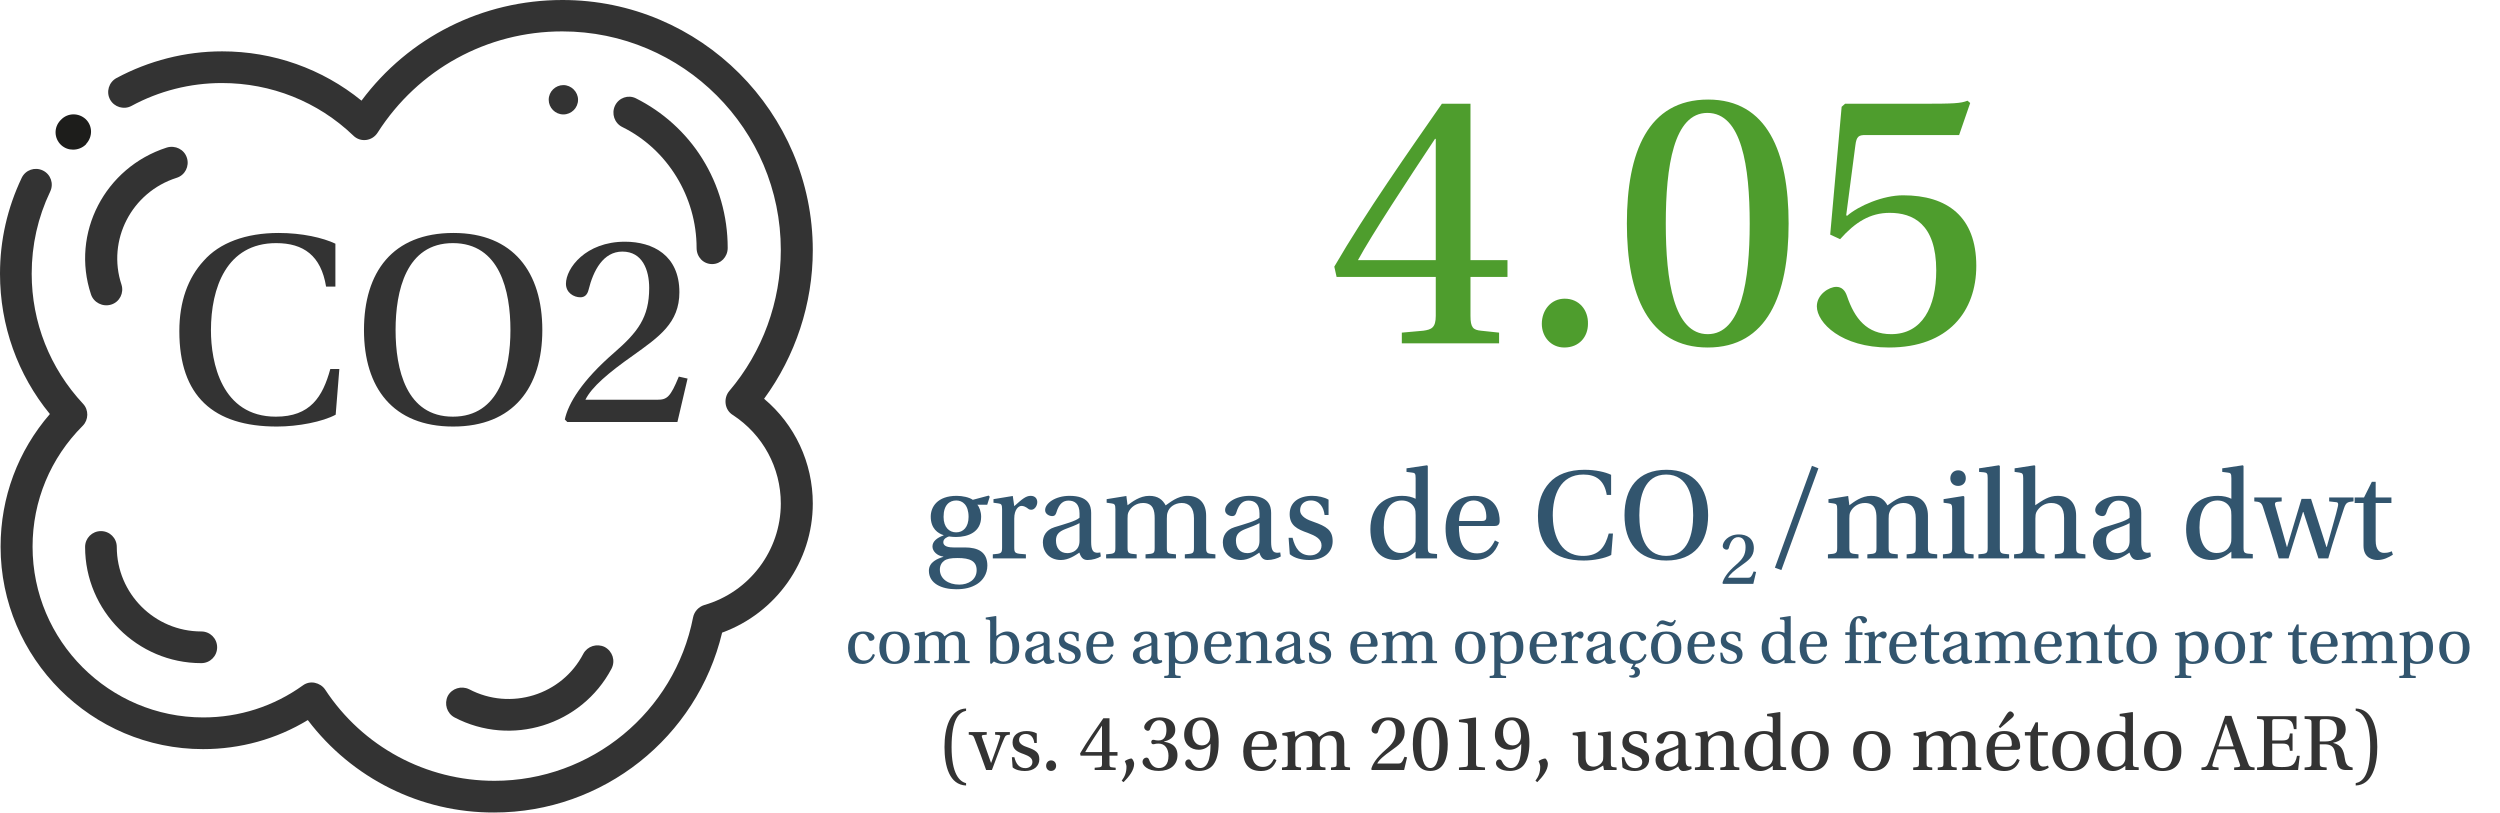 <?xml version="1.0" encoding="UTF-8"?>
<svg width="852" height="277" viewBox="0 0 852 277" fill="none" xmlns="http://www.w3.org/2000/svg">
<g clip-path="url(#clip0_2:156)">
<path d="M489.31 94.38V107.64C489.31 111.67 487.88 112.32 485.02 112.71L477.74 113.36V117H510.89V113.36L504.78 112.71C502.05 112.45 501.14 111.67 501.14 107.64V94.38H513.75V88.66H501.14V35.36H491.39C480.21 51.48 465.52 72.28 454.73 90.87L455.51 94.38H489.31ZM462.79 88.66C467.34 80.21 480.34 60.45 489.05 47.32H489.31V88.66H462.79ZM533.12 118.43C538.19 118.43 541.18 114.79 541.18 110.37C541.31 105.69 538.19 101.79 533.25 101.79C528.57 101.79 525.45 105.69 525.45 110.37C525.45 114.79 528.57 118.43 533.12 118.43ZM581.87 38.48C593.57 38.48 596.3 56.68 596.3 76.18C596.3 95.68 593.44 113.88 582 113.88C570.43 113.88 567.7 95.68 567.7 76.18C567.7 56.68 570.43 38.48 581.87 38.48ZM582.13 33.93C561.59 33.93 554.44 51.87 554.44 76.18C554.44 100.49 561.72 118.43 582 118.43C602.28 118.43 609.56 100.49 609.56 76.18C609.56 51.87 602.28 33.93 582.13 33.93ZM667.67 46.02L671.44 35.1L670.53 34.32C668.19 35.23 666.11 35.36 654.54 35.36H628.8L627.63 36.4L623.73 79.95L627.11 81.51C632.31 75.66 637.38 72.54 644.01 72.54C651.81 72.54 659.87 76.18 659.87 92.17C659.87 104.65 655.06 113.88 644.53 113.88C636.21 113.88 632.05 108.55 629.45 100.88C628.8 98.93 627.63 97.76 625.81 97.76C623.34 97.76 619.18 100.36 619.18 104.39C619.18 109.98 627.5 118.43 643.75 118.43C664.03 118.43 673.52 106.08 673.52 90.61C673.52 73.84 663.64 66.56 648.56 66.56C641.8 66.56 633.48 70.07 629.45 73.58L629.19 73.32L632.31 49.53C632.7 46.41 633.48 46.02 635.82 46.02H667.67Z" fill="#4E9D2D"/>
<path d="M331.533 170.336C330.316 169.48 328.016 168.984 326.032 168.984C319.405 168.984 317.196 172.816 317.196 176.062C317.196 180.165 319.675 181.788 321.569 182.374V182.465C319.224 183.321 317.782 184.539 317.782 186.252C317.782 187.875 319.405 189.453 321.479 189.678V189.769C319.63 190.355 316.564 191.482 316.564 194.503C316.564 198.831 320.848 200.815 325.852 200.815C328.783 200.815 330.902 200.319 332.976 199.056C334.914 197.839 336.492 195.63 336.492 192.744C336.492 188.145 333.336 186.567 328.828 186.567H324.95C321.93 186.567 321.479 185.53 321.479 184.764C321.479 183.547 322.831 183.006 323.417 182.825C324.184 182.961 325.311 183.006 325.807 183.006C329.865 183.006 334.373 181.383 334.373 176.107C334.373 174.394 333.742 172.726 333.066 172.005H336.447L337.304 169.299L336.943 168.894L331.533 170.336ZM325.897 170.562C328.016 170.562 330.09 172.05 330.09 176.153C330.09 179.624 328.287 181.428 325.852 181.428C323.508 181.428 321.569 179.714 321.569 176.153C321.569 171.96 323.688 170.562 325.897 170.562ZM326.934 199.237C323.102 199.237 320.306 197.208 320.306 194.142C320.306 192.744 320.893 191.752 321.749 191.121C322.651 190.445 323.958 190.174 326.393 190.174C330.586 190.174 332.84 191.211 332.84 194.322C332.84 197.614 329.955 199.237 326.934 199.237ZM345.655 176.739C345.655 173.583 347.143 172.41 348.135 172.41C348.811 172.41 349.533 172.681 350.57 173.492C350.931 173.718 351.246 173.718 351.517 173.718C352.554 173.718 353.5 172.455 353.5 171.103C353.5 170.111 352.914 168.984 351.246 168.984C349.668 168.984 348.406 170.021 345.655 172.501L345.159 169.029L338.577 170.111V171.328L340.2 171.554C341.237 171.689 341.508 171.96 341.508 173.492V186.477C341.508 188.596 341.282 188.686 338.351 188.912V190.31H349.623V188.912C345.881 188.686 345.655 188.596 345.655 186.477V176.739ZM371.868 174.8C371.868 172.32 370.967 168.984 364.519 168.984C359.65 168.984 356.178 171.509 356.178 173.853C356.178 175.251 357.666 175.882 358.568 175.882C359.47 175.882 359.785 175.386 360.011 174.665C360.958 171.509 362.445 170.607 364.159 170.607C366.188 170.607 367.901 171.644 367.901 174.98V176.423C366.819 177.55 362.716 178.632 359.38 179.669C356.359 180.616 355.412 182.825 355.412 184.854C355.412 188.01 357.531 190.851 361.589 190.851C364.204 190.851 366.503 189.228 367.856 188.326C368.397 190.039 369.163 190.851 370.651 190.851C372.274 190.851 374.123 190.31 375.16 189.633L374.979 188.281C374.393 188.416 373.717 188.416 373.311 188.281C372.545 188.1 371.868 187.379 371.868 184.719V174.8ZM367.901 184.313C367.901 187.649 365.376 188.506 363.753 188.506C361.183 188.506 359.876 186.703 359.876 184.223C359.876 182.239 360.777 181.202 363.077 180.3C364.745 179.669 366.954 178.858 367.901 178.272V184.313ZM380.121 186.432C380.121 188.596 379.986 188.686 376.965 188.912V190.31H387.38V188.912C384.495 188.686 384.269 188.596 384.269 186.477V176.739C384.269 175.747 384.314 175.161 384.585 174.529C385.396 172.816 387.2 171.418 389.544 171.418C393.061 171.418 393.512 174.033 393.512 176.648V186.477C393.512 188.641 393.377 188.686 390.401 188.912V190.31H400.771V188.912C397.84 188.686 397.66 188.641 397.66 186.477V176.784C397.66 175.702 397.705 175.161 397.975 174.484C398.516 172.816 400.32 171.464 402.664 171.418C405.279 171.373 406.902 173.042 406.902 176.648V186.477C406.902 188.641 406.722 188.686 403.792 188.912V190.31H414.206V188.912C411.231 188.686 411.05 188.596 411.05 186.432V175.792C411.05 171.509 408.751 168.984 404.693 168.984C401.222 168.984 398.652 171.328 397.254 172.23C396.217 170.291 394.639 168.984 391.663 168.984C388.417 168.984 385.802 171.058 384.269 172.185L383.863 169.029L377.146 170.111V171.328L378.769 171.554C379.851 171.689 380.121 171.96 380.121 173.492V186.432ZM433.201 174.8C433.201 172.32 432.3 168.984 425.852 168.984C420.983 168.984 417.511 171.509 417.511 173.853C417.511 175.251 418.999 175.882 419.901 175.882C420.803 175.882 421.118 175.386 421.344 174.665C422.291 171.509 423.778 170.607 425.492 170.607C427.521 170.607 429.234 171.644 429.234 174.98V176.423C428.152 177.55 424.049 178.632 420.713 179.669C417.692 180.616 416.745 182.825 416.745 184.854C416.745 188.01 418.864 190.851 422.922 190.851C425.537 190.851 427.836 189.228 429.189 188.326C429.73 190.039 430.496 190.851 431.984 190.851C433.607 190.851 435.456 190.31 436.493 189.633L436.312 188.281C435.726 188.416 435.05 188.416 434.644 188.281C433.878 188.1 433.201 187.379 433.201 184.719V174.8ZM429.234 184.313C429.234 187.649 426.709 188.506 425.086 188.506C422.516 188.506 421.208 186.703 421.208 184.223C421.208 182.239 422.11 181.202 424.41 180.3C426.078 179.669 428.287 178.858 429.234 178.272V184.313ZM452.771 175.521V170.291C451.328 169.435 449.164 168.984 447.225 168.984C442.626 168.984 439.516 171.193 439.516 175.206C439.516 179.038 442.04 180.346 445.692 181.608C448.307 182.6 450.381 183.637 450.381 185.891C450.381 188.01 448.623 189.273 446.504 189.273C443.077 189.273 441.364 186.883 440.507 183.276H439.155L439.561 188.867C441.184 190.264 443.709 190.851 446.233 190.851C451.283 190.851 454.169 188.1 454.169 184.448C454.169 180.706 452.095 179.399 447.586 177.821C445.783 177.235 443.077 176.107 443.077 173.898C443.077 171.734 444.7 170.562 446.774 170.562C449.75 170.562 451.103 172.906 451.418 175.521H452.771ZM482.446 162.987V169.976C481.274 169.39 479.741 168.984 477.847 168.984C474.376 168.984 471.806 170.111 470.002 171.914C468.154 173.808 467.027 176.648 467.027 180.346C467.027 186.613 470.002 190.851 475.728 190.851C477.982 190.851 480.147 189.859 482.446 188.01V190.31H489.75V188.822C486.774 188.641 486.594 188.551 486.594 186.432V158.794L486.323 158.569L479.335 159.606V160.823L481.138 161.049C482.221 161.139 482.446 161.364 482.446 162.987ZM482.446 183.186C482.446 184.133 482.446 184.764 482.13 185.485C481.319 187.604 479.56 188.461 477.396 188.461C473.564 188.461 471.58 184.719 471.58 179.805C471.58 174.349 473.519 170.562 477.757 170.562C479.696 170.562 481.319 171.509 482.085 173.177C482.401 173.898 482.446 174.529 482.446 175.657V183.186ZM509.333 179.263C510.28 179.263 511.092 178.948 511.092 177.55C511.092 175.025 510.235 168.984 502.435 168.984C495.808 168.984 492.652 173.718 492.652 180.075C492.652 186.748 495.357 190.851 502.48 190.851C507.214 190.851 509.649 188.236 510.821 184.854L509.469 184.178C508.251 186.613 506.718 188.596 503.427 188.596C498.197 188.596 497.115 183.682 497.205 179.263H509.333ZM497.25 177.55C497.25 175.747 497.927 170.562 502.21 170.562C506.087 170.562 506.538 174.529 506.538 176.198C506.538 177.009 506.268 177.55 505.095 177.55H497.25ZM548.256 181.833C547.039 186.297 545.055 189.453 539.554 189.453C530.853 189.453 529.184 180.751 529.184 175.657C529.184 168.894 531.664 161.725 539.599 161.725C543.973 161.725 546.768 163.709 547.58 168.668H549.067V161.815C547.084 160.868 543.747 160.102 540.005 160.102C534.73 160.102 530.537 161.68 528.012 164.565C525.532 167.271 524.135 171.013 524.135 175.792C524.135 186.162 529.545 191.031 539.735 191.031C543.116 191.031 547.039 190.264 549.112 189.137L549.699 181.833H548.256ZM567.837 161.725C575.366 161.725 577.034 169.39 577.034 175.612C577.034 181.833 575.321 189.453 567.837 189.453C560.352 189.453 558.684 181.833 558.684 175.612C558.684 169.39 560.352 161.725 567.837 161.725ZM567.927 160.102C558.188 160.102 553.634 166.369 553.634 175.612C553.634 184.809 558.233 191.031 567.882 191.031C577.485 191.031 582.129 184.809 582.129 175.612C582.129 166.369 577.485 160.102 567.927 160.102ZM607.094 194.277L619.718 159.606L617.509 158.749L604.885 193.466L607.094 194.277ZM626.114 186.432C626.114 188.596 625.978 188.686 622.958 188.912V190.31H633.372V188.912C630.487 188.686 630.261 188.596 630.261 186.477V176.739C630.261 175.747 630.307 175.161 630.577 174.529C631.389 172.816 633.192 171.418 635.537 171.418C639.053 171.418 639.504 174.033 639.504 176.648V186.477C639.504 188.641 639.369 188.686 636.393 188.912V190.31H646.763V188.912C643.832 188.686 643.652 188.641 643.652 186.477V176.784C643.652 175.702 643.697 175.161 643.968 174.484C644.509 172.816 646.312 171.464 648.657 171.418C651.272 171.373 652.895 173.042 652.895 176.648V186.477C652.895 188.641 652.714 188.686 649.784 188.912V190.31H660.199V188.912C657.223 188.686 657.043 188.596 657.043 186.432V175.792C657.043 171.509 654.743 168.984 650.685 168.984C647.214 168.984 644.644 171.328 643.246 172.23C642.209 170.291 640.631 168.984 637.656 168.984C634.409 168.984 631.794 171.058 630.261 172.185L629.856 169.029L623.138 170.111V171.328L624.761 171.554C625.843 171.689 626.114 171.96 626.114 173.492V186.432ZM667.374 160.282C665.751 160.282 664.668 161.454 664.668 163.032C664.668 164.52 665.751 165.602 667.329 165.602C668.907 165.602 669.944 164.52 669.944 163.032C669.989 161.454 668.952 160.282 667.374 160.282ZM665.3 186.477C665.3 188.596 665.164 188.686 662.144 188.912V190.31H672.604V188.912C669.583 188.686 669.448 188.596 669.448 186.477V169.299L669.132 169.029L662.369 170.111V171.328L663.992 171.554C665.029 171.689 665.3 171.96 665.3 173.492V186.477ZM677.4 186.477C677.4 188.596 677.265 188.686 674.244 188.912V190.31H684.704V188.912C681.729 188.686 681.548 188.596 681.548 186.477V158.794L681.233 158.569L674.47 159.606V160.823L676.093 160.959C677.175 161.094 677.4 161.319 677.4 162.942V186.477ZM689.508 186.477C689.508 188.506 689.373 188.686 686.398 188.912V190.31H696.767V188.912C693.927 188.686 693.656 188.551 693.656 186.477V176.739C693.656 175.702 693.747 175.07 694.017 174.484C694.919 172.771 696.812 171.418 699.022 171.418C701.862 171.418 703.44 172.951 703.44 176.513V186.477C703.44 188.551 703.17 188.686 700.284 188.912V190.31H710.699V188.912C707.813 188.686 707.543 188.506 707.543 186.477V175.747C707.543 171.464 705.244 168.984 701.276 168.984C698.21 168.984 696.271 170.427 693.611 172.185V158.794L693.341 158.569L686.578 159.606V160.823L688.201 161.049C689.283 161.229 689.508 161.454 689.508 162.987V186.477ZM729.739 174.8C729.739 172.32 728.838 168.984 722.39 168.984C717.521 168.984 714.049 171.509 714.049 173.853C714.049 175.251 715.537 175.882 716.439 175.882C717.341 175.882 717.656 175.386 717.882 174.665C718.829 171.509 720.316 170.607 722.03 170.607C724.059 170.607 725.772 171.644 725.772 174.98V176.423C724.69 177.55 720.587 178.632 717.251 179.669C714.23 180.616 713.283 182.825 713.283 184.854C713.283 188.01 715.402 190.851 719.46 190.851C722.075 190.851 724.374 189.228 725.727 188.326C726.268 190.039 727.034 190.851 728.522 190.851C730.145 190.851 731.994 190.31 733.031 189.633L732.85 188.281C732.264 188.416 731.588 188.416 731.182 188.281C730.416 188.1 729.739 187.379 729.739 184.719V174.8ZM725.772 184.313C725.772 187.649 723.247 188.506 721.624 188.506C719.054 188.506 717.746 186.703 717.746 184.223C717.746 182.239 718.648 181.202 720.948 180.3C722.616 179.669 724.825 178.858 725.772 178.272V184.313ZM760.448 162.987V169.976C759.275 169.39 757.742 168.984 755.849 168.984C752.377 168.984 749.807 170.111 748.004 171.914C746.155 173.808 745.028 176.648 745.028 180.346C745.028 186.613 748.004 190.851 753.73 190.851C755.984 190.851 758.148 189.859 760.448 188.01V190.31H767.752V188.822C764.776 188.641 764.595 188.551 764.595 186.432V158.794L764.325 158.569L757.337 159.606V160.823L759.14 161.049C760.222 161.139 760.448 161.364 760.448 162.987ZM760.448 183.186C760.448 184.133 760.448 184.764 760.132 185.485C759.32 187.604 757.562 188.461 755.398 188.461C751.566 188.461 749.582 184.719 749.582 179.805C749.582 174.349 751.521 170.562 755.759 170.562C757.697 170.562 759.32 171.509 760.087 173.177C760.402 173.898 760.448 174.529 760.448 175.657V183.186ZM768.264 169.525V170.877C769.977 171.013 770.653 171.148 771.194 172.726C772.953 178.362 774.891 184.178 776.605 190.31H779.941L784.855 174.484H784.991L790.13 190.31H793.467C795.225 184.133 797.66 176.784 798.787 173.357C799.508 171.238 799.959 171.058 802.078 170.877V169.525H793.782V170.877L796.172 171.148C796.893 171.193 796.938 171.779 796.758 172.546C796.262 174.98 794.233 181.653 792.971 186.387H792.836L787.606 170.021H784.359L779.445 186.387H779.355C777.957 181.428 776.65 176.784 775.387 172.32C775.162 171.464 775.387 171.103 776.154 171.013L777.596 170.877V169.525H768.264ZM814.995 171.418V169.525H809.63V164.205H808.322L805.662 169.525H802.461V171.418H805.482V185.981C805.482 190.264 808.728 190.851 810.261 190.851C812.38 190.851 814.048 189.949 815.491 189.047L815.13 187.875C814.093 188.326 813.462 188.416 812.425 188.416C810.982 188.416 809.63 187.424 809.63 184.223V171.418H814.995Z" fill="#32556E"/>
<path d="M297.492 222.851C296.831 224.357 296.009 225.11 294.458 225.11C291.97 225.11 291.331 222.554 291.331 220.455C291.331 217.283 292.586 216.006 294.024 216.006C295.005 216.006 295.598 216.69 296.032 217.854C296.169 218.219 296.306 218.402 296.717 218.402C297.173 218.402 298.017 218.128 298.017 217.306C298.017 216.302 296.557 215.207 294.275 215.207C290.396 215.207 289.027 217.945 289.027 220.843C289.027 224.448 290.807 226.274 294.001 226.274C295.53 226.274 297.561 225.498 298.177 223.171L297.492 222.851ZM304.858 215.207C301.39 215.207 299.678 217.261 299.678 220.752C299.678 224.22 301.39 226.274 304.835 226.274C308.326 226.274 310.015 224.22 310.015 220.752C310.015 217.261 308.326 215.207 304.858 215.207ZM301.983 220.775C301.983 217.785 302.896 216.006 304.835 216.006C306.798 216.006 307.71 217.785 307.71 220.752C307.71 223.695 306.798 225.475 304.835 225.475C302.896 225.475 301.983 223.695 301.983 220.775ZM313.209 224.038C313.209 225.133 313.14 225.179 311.612 225.293V226H316.883V225.293C315.422 225.179 315.308 225.133 315.308 224.06V219.132C315.308 218.63 315.331 218.333 315.468 218.014C315.879 217.146 316.791 216.439 317.978 216.439C319.758 216.439 319.986 217.763 319.986 219.086V224.06C319.986 225.156 319.917 225.179 318.411 225.293V226H323.66V225.293C322.176 225.179 322.085 225.156 322.085 224.06V219.155C322.085 218.607 322.108 218.333 322.245 217.991C322.519 217.146 323.431 216.462 324.618 216.439C325.941 216.416 326.763 217.261 326.763 219.086V224.06C326.763 225.156 326.672 225.179 325.188 225.293V226H330.46V225.293C328.954 225.179 328.862 225.133 328.862 224.038V218.653C328.862 216.485 327.698 215.207 325.645 215.207C323.888 215.207 322.587 216.393 321.88 216.85C321.355 215.869 320.556 215.207 319.05 215.207C317.407 215.207 316.084 216.257 315.308 216.827L315.103 215.23L311.703 215.777V216.393L312.524 216.508C313.072 216.576 313.209 216.713 313.209 217.489V224.038ZM337.446 212.172V226.068L337.857 226.251L338.724 225.452C339.477 225.863 340.39 226.274 341.987 226.274C344.839 226.274 347.35 224.905 347.35 220.501C347.35 219.04 346.962 215.207 343.197 215.207C341.599 215.207 340.344 216.257 339.546 216.736V210.05L339.386 209.936L335.94 210.461V211.077L336.762 211.191C337.309 211.237 337.446 211.351 337.446 212.172ZM339.546 219.132C339.546 218.63 339.591 218.265 339.751 217.922C340.253 216.918 341.12 216.439 342.307 216.439C343.197 216.439 345.045 216.918 345.045 220.661C345.045 223.787 344.109 225.475 342.01 225.475C340.869 225.475 340.048 224.95 339.683 223.878C339.546 223.513 339.546 223.056 339.546 222.532V219.132ZM357.699 218.151C357.699 216.895 357.243 215.207 353.98 215.207C351.515 215.207 349.758 216.485 349.758 217.671C349.758 218.379 350.511 218.698 350.968 218.698C351.424 218.698 351.584 218.447 351.698 218.082C352.177 216.485 352.93 216.028 353.797 216.028C354.824 216.028 355.691 216.553 355.691 218.242V218.972C355.144 219.542 353.067 220.09 351.379 220.615C349.85 221.094 349.371 222.212 349.371 223.239C349.371 224.836 350.443 226.274 352.497 226.274C353.82 226.274 354.984 225.452 355.668 224.996C355.942 225.863 356.33 226.274 357.083 226.274C357.905 226.274 358.84 226 359.365 225.658L359.274 224.973C358.977 225.042 358.635 225.042 358.429 224.973C358.041 224.882 357.699 224.517 357.699 223.171V218.151ZM355.691 222.965C355.691 224.654 354.413 225.087 353.592 225.087C352.291 225.087 351.63 224.175 351.63 222.92C351.63 221.916 352.086 221.391 353.25 220.934C354.094 220.615 355.212 220.204 355.691 219.908V222.965ZM367.603 218.516V215.869C366.873 215.435 365.778 215.207 364.797 215.207C362.469 215.207 360.895 216.325 360.895 218.356C360.895 220.295 362.173 220.957 364.021 221.596C365.344 222.098 366.394 222.623 366.394 223.764C366.394 224.836 365.504 225.475 364.432 225.475C362.697 225.475 361.83 224.266 361.397 222.44H360.712L360.918 225.27C361.739 225.977 363.017 226.274 364.295 226.274C366.85 226.274 368.311 224.882 368.311 223.034C368.311 221.14 367.261 220.478 364.979 219.679C364.067 219.383 362.697 218.812 362.697 217.694C362.697 216.599 363.519 216.006 364.569 216.006C366.075 216.006 366.759 217.192 366.919 218.516H367.603ZM378.648 220.41C379.128 220.41 379.538 220.25 379.538 219.542C379.538 218.265 379.105 215.207 375.157 215.207C371.803 215.207 370.206 217.603 370.206 220.82C370.206 224.197 371.575 226.274 375.18 226.274C377.576 226.274 378.808 224.95 379.401 223.239L378.717 222.897C378.101 224.129 377.325 225.133 375.659 225.133C373.012 225.133 372.465 222.646 372.51 220.41H378.648ZM372.533 219.542C372.533 218.63 372.875 216.006 375.043 216.006C377.005 216.006 377.234 218.014 377.234 218.858C377.234 219.269 377.097 219.542 376.503 219.542H372.533ZM394.422 218.151C394.422 216.895 393.966 215.207 390.703 215.207C388.239 215.207 386.482 216.485 386.482 217.671C386.482 218.379 387.235 218.698 387.691 218.698C388.147 218.698 388.307 218.447 388.421 218.082C388.9 216.485 389.653 216.028 390.52 216.028C391.547 216.028 392.414 216.553 392.414 218.242V218.972C391.867 219.542 389.79 220.09 388.102 220.615C386.573 221.094 386.094 222.212 386.094 223.239C386.094 224.836 387.166 226.274 389.22 226.274C390.543 226.274 391.707 225.452 392.392 224.996C392.665 225.863 393.053 226.274 393.806 226.274C394.628 226.274 395.563 226 396.088 225.658L395.997 224.973C395.7 225.042 395.358 225.042 395.153 224.973C394.765 224.882 394.422 224.517 394.422 223.171V218.151ZM392.414 222.965C392.414 224.654 391.137 225.087 390.315 225.087C389.014 225.087 388.353 224.175 388.353 222.92C388.353 221.916 388.809 221.391 389.973 220.934C390.817 220.615 391.935 220.204 392.414 219.908V222.965ZM398.35 229.126C398.35 230.199 398.259 230.244 396.776 230.358V231.066H402.366V230.358C400.587 230.244 400.45 230.221 400.45 229.126V225.817C400.883 226.046 401.887 226.274 402.846 226.274C405.766 226.274 408.254 224.928 408.254 220.501C408.254 218.858 407.866 215.207 404.078 215.207C402.526 215.207 401.294 216.257 400.45 216.781L400.153 215.23L396.867 215.777V216.393L397.689 216.508C398.213 216.599 398.35 216.713 398.35 217.489V229.126ZM400.45 219.132C400.45 218.607 400.541 218.31 400.723 217.922C401.203 216.964 402.093 216.439 403.233 216.439C404.101 216.439 405.949 216.964 405.949 220.661C405.949 223.764 404.99 225.475 402.891 225.475C401.773 225.475 400.929 224.95 400.587 223.969C400.45 223.581 400.45 223.148 400.45 222.669V219.132ZM418.826 220.41C419.305 220.41 419.715 220.25 419.715 219.542C419.715 218.265 419.282 215.207 415.334 215.207C411.98 215.207 410.383 217.603 410.383 220.82C410.383 224.197 411.752 226.274 415.357 226.274C417.753 226.274 418.985 224.95 419.579 223.239L418.894 222.897C418.278 224.129 417.502 225.133 415.836 225.133C413.189 225.133 412.642 222.646 412.687 220.41H418.826ZM412.71 219.542C412.71 218.63 413.052 216.006 415.22 216.006C417.183 216.006 417.411 218.014 417.411 218.858C417.411 219.269 417.274 219.542 416.681 219.542H412.71ZM431.837 218.63C431.837 216.462 430.651 215.207 428.666 215.207C427.091 215.207 426.11 215.983 424.786 216.827L424.49 215.23L421.272 215.777V216.393L422.025 216.508C422.573 216.576 422.71 216.713 422.71 217.489V224.038C422.71 225.133 422.642 225.179 421.113 225.293V226H426.384V225.293C424.923 225.179 424.809 225.156 424.809 224.06V219.132C424.809 218.607 424.832 218.287 425.015 217.968C425.448 217.124 426.384 216.439 427.525 216.439C428.962 216.439 429.738 217.238 429.738 219.086V224.06C429.738 225.156 429.647 225.179 428.141 225.293V226H433.412V225.293C431.929 225.179 431.837 225.133 431.837 224.038V218.63ZM443.045 218.151C443.045 216.895 442.589 215.207 439.326 215.207C436.861 215.207 435.104 216.485 435.104 217.671C435.104 218.379 435.857 218.698 436.314 218.698C436.77 218.698 436.93 218.447 437.044 218.082C437.523 216.485 438.276 216.028 439.143 216.028C440.17 216.028 441.037 216.553 441.037 218.242V218.972C440.489 219.542 438.413 220.09 436.724 220.615C435.196 221.094 434.716 222.212 434.716 223.239C434.716 224.836 435.789 226.274 437.842 226.274C439.166 226.274 440.33 225.452 441.014 224.996C441.288 225.863 441.676 226.274 442.429 226.274C443.25 226.274 444.186 226 444.711 225.658L444.619 224.973C444.323 225.042 443.981 225.042 443.775 224.973C443.387 224.882 443.045 224.517 443.045 223.171V218.151ZM441.037 222.965C441.037 224.654 439.759 225.087 438.938 225.087C437.637 225.087 436.975 224.175 436.975 222.92C436.975 221.916 437.432 221.391 438.595 220.934C439.44 220.615 440.558 220.204 441.037 219.908V222.965ZM452.949 218.516V215.869C452.219 215.435 451.124 215.207 450.143 215.207C447.815 215.207 446.241 216.325 446.241 218.356C446.241 220.295 447.518 220.957 449.367 221.596C450.69 222.098 451.74 222.623 451.74 223.764C451.74 224.836 450.85 225.475 449.777 225.475C448.043 225.475 447.176 224.266 446.743 222.44H446.058L446.263 225.27C447.085 225.977 448.363 226.274 449.641 226.274C452.196 226.274 453.657 224.882 453.657 223.034C453.657 221.14 452.607 220.478 450.325 219.679C449.412 219.383 448.043 218.812 448.043 217.694C448.043 216.599 448.865 216.006 449.914 216.006C451.42 216.006 452.105 217.192 452.265 218.516H452.949ZM468.607 220.41C469.086 220.41 469.497 220.25 469.497 219.542C469.497 218.265 469.063 215.207 465.116 215.207C461.761 215.207 460.164 217.603 460.164 220.82C460.164 224.197 461.533 226.274 465.138 226.274C467.534 226.274 468.767 224.95 469.36 223.239L468.675 222.897C468.059 224.129 467.283 225.133 465.618 225.133C462.971 225.133 462.423 222.646 462.469 220.41H468.607ZM462.492 219.542C462.492 218.63 462.834 216.006 465.002 216.006C466.964 216.006 467.192 218.014 467.192 218.858C467.192 219.269 467.055 219.542 466.462 219.542H462.492ZM472.491 224.038C472.491 225.133 472.423 225.179 470.894 225.293V226H476.165V225.293C474.705 225.179 474.591 225.133 474.591 224.06V219.132C474.591 218.63 474.613 218.333 474.75 218.014C475.161 217.146 476.074 216.439 477.26 216.439C479.04 216.439 479.268 217.763 479.268 219.086V224.06C479.268 225.156 479.2 225.179 477.694 225.293V226H482.942V225.293C481.459 225.179 481.368 225.156 481.368 224.06V219.155C481.368 218.607 481.39 218.333 481.527 217.991C481.801 217.146 482.714 216.462 483.9 216.439C485.224 216.416 486.045 217.261 486.045 219.086V224.06C486.045 225.156 485.954 225.179 484.471 225.293V226H489.742V225.293C488.236 225.179 488.145 225.133 488.145 224.038V218.653C488.145 216.485 486.981 215.207 484.927 215.207C483.17 215.207 481.87 216.393 481.162 216.85C480.637 215.869 479.839 215.207 478.333 215.207C476.69 215.207 475.366 216.257 474.591 216.827L474.385 215.23L470.985 215.777V216.393L471.807 216.508C472.354 216.576 472.491 216.713 472.491 217.489V224.038ZM501.064 215.207C497.596 215.207 495.885 217.261 495.885 220.752C495.885 224.22 497.596 226.274 501.041 226.274C504.533 226.274 506.221 224.22 506.221 220.752C506.221 217.261 504.533 215.207 501.064 215.207ZM498.189 220.775C498.189 217.785 499.102 216.006 501.041 216.006C503.004 216.006 503.917 217.785 503.917 220.752C503.917 223.695 503.004 225.475 501.041 225.475C499.102 225.475 498.189 223.695 498.189 220.775ZM509.255 229.126C509.255 230.199 509.164 230.244 507.681 230.358V231.066H513.271V230.358C511.492 230.244 511.355 230.221 511.355 229.126V225.817C511.788 226.046 512.792 226.274 513.751 226.274C516.671 226.274 519.158 224.928 519.158 220.501C519.158 218.858 518.771 215.207 514.983 215.207C513.431 215.207 512.199 216.257 511.355 216.781L511.058 215.23L507.772 215.777V216.393L508.594 216.508C509.118 216.599 509.255 216.713 509.255 217.489V229.126ZM511.355 219.132C511.355 218.607 511.446 218.31 511.628 217.922C512.108 216.964 512.998 216.439 514.138 216.439C515.006 216.439 516.854 216.964 516.854 220.661C516.854 223.764 515.895 225.475 513.796 225.475C512.678 225.475 511.834 224.95 511.492 223.969C511.355 223.581 511.355 223.148 511.355 222.669V219.132ZM529.73 220.41C530.21 220.41 530.62 220.25 530.62 219.542C530.62 218.265 530.187 215.207 526.239 215.207C522.885 215.207 521.288 217.603 521.288 220.82C521.288 224.197 522.657 226.274 526.262 226.274C528.658 226.274 529.89 224.95 530.483 223.239L529.799 222.897C529.183 224.129 528.407 225.133 526.741 225.133C524.094 225.133 523.547 222.646 523.592 220.41H529.73ZM523.615 219.542C523.615 218.63 523.957 216.006 526.125 216.006C528.088 216.006 528.316 218.014 528.316 218.858C528.316 219.269 528.179 219.542 527.586 219.542H523.615ZM535.714 219.132C535.714 217.534 536.467 216.941 536.969 216.941C537.312 216.941 537.677 217.078 538.201 217.489C538.384 217.603 538.544 217.603 538.681 217.603C539.205 217.603 539.685 216.964 539.685 216.279C539.685 215.777 539.388 215.207 538.544 215.207C537.745 215.207 537.106 215.732 535.714 216.987L535.463 215.23L532.132 215.777V216.393L532.953 216.508C533.478 216.576 533.615 216.713 533.615 217.489V224.06C533.615 225.133 533.501 225.179 532.018 225.293V226H537.722V225.293C535.828 225.179 535.714 225.133 535.714 224.06V219.132ZM548.981 218.151C548.981 216.895 548.524 215.207 545.261 215.207C542.797 215.207 541.04 216.485 541.04 217.671C541.04 218.379 541.793 218.698 542.249 218.698C542.706 218.698 542.865 218.447 542.98 218.082C543.459 216.485 544.212 216.028 545.079 216.028C546.106 216.028 546.973 216.553 546.973 218.242V218.972C546.425 219.542 544.349 220.09 542.66 220.615C541.131 221.094 540.652 222.212 540.652 223.239C540.652 224.836 541.725 226.274 543.778 226.274C545.102 226.274 546.265 225.452 546.95 224.996C547.224 225.863 547.612 226.274 548.365 226.274C549.186 226.274 550.122 226 550.646 225.658L550.555 224.973C550.259 225.042 549.916 225.042 549.711 224.973C549.323 224.882 548.981 224.517 548.981 223.171V218.151ZM546.973 222.965C546.973 224.654 545.695 225.087 544.873 225.087C543.573 225.087 542.911 224.175 542.911 222.92C542.911 221.916 543.367 221.391 544.531 220.934C545.375 220.615 546.494 220.204 546.973 219.908V222.965ZM560.482 222.851C559.821 224.357 558.999 225.11 557.447 225.11C554.96 225.11 554.321 222.554 554.321 220.455C554.321 217.283 555.576 216.006 557.014 216.006C557.995 216.006 558.588 216.69 559.022 217.854C559.159 218.219 559.296 218.402 559.706 218.402C560.163 218.402 561.007 218.128 561.007 217.306C561.007 216.302 559.547 215.207 557.265 215.207C553.386 215.207 552.017 217.945 552.017 220.843C552.017 224.311 553.66 226.137 556.649 226.274L555.782 227.825L555.85 227.962C556.238 227.985 557.174 228.076 557.174 229.103C557.174 229.811 556.603 230.176 555.804 230.176C555.645 230.176 555.462 230.153 555.302 230.13L555.234 230.678C555.485 230.837 556.033 230.974 556.626 230.974C557.242 230.974 558.908 230.769 558.908 229.012C558.908 227.643 557.767 227.278 556.968 227.187L557.539 226.251C558.976 226.068 560.619 225.224 561.167 223.171L560.482 222.851ZM567.848 215.207C564.38 215.207 562.668 217.261 562.668 220.752C562.668 224.22 564.38 226.274 567.825 226.274C571.316 226.274 573.005 224.22 573.005 220.752C573.005 217.261 571.316 215.207 567.848 215.207ZM564.973 220.775C564.973 217.785 565.886 216.006 567.825 216.006C569.787 216.006 570.7 217.785 570.7 220.752C570.7 223.695 569.787 225.475 567.825 225.475C565.886 225.475 564.973 223.695 564.973 220.775ZM570.7 211.214C570.289 211.853 569.993 212.149 569.468 212.149C569.08 212.149 568.601 211.967 568.076 211.784C567.574 211.624 567.072 211.419 566.616 211.419C565.429 211.419 564.904 212.377 564.516 213.29L565.041 213.632C565.406 212.994 565.863 212.697 566.342 212.697C566.753 212.697 567.186 212.857 567.734 213.039C568.259 213.222 568.738 213.404 569.285 213.404C570.404 213.404 570.837 212.377 571.157 211.488L570.7 211.214ZM583.545 220.41C584.024 220.41 584.435 220.25 584.435 219.542C584.435 218.265 584.001 215.207 580.054 215.207C576.7 215.207 575.102 217.603 575.102 220.82C575.102 224.197 576.471 226.274 580.077 226.274C582.473 226.274 583.705 224.95 584.298 223.239L583.614 222.897C582.997 224.129 582.222 225.133 580.556 225.133C577.909 225.133 577.361 222.646 577.407 220.41H583.545ZM577.43 219.542C577.43 218.63 577.772 216.006 579.94 216.006C581.902 216.006 582.13 218.014 582.13 218.858C582.13 219.269 581.993 219.542 581.4 219.542H577.43ZM593.157 218.516V215.869C592.427 215.435 591.332 215.207 590.35 215.207C588.023 215.207 586.448 216.325 586.448 218.356C586.448 220.295 587.726 220.957 589.574 221.596C590.898 222.098 591.948 222.623 591.948 223.764C591.948 224.836 591.058 225.475 589.985 225.475C588.251 225.475 587.384 224.266 586.95 222.44H586.266L586.471 225.27C587.293 225.977 588.57 226.274 589.848 226.274C592.404 226.274 593.864 224.882 593.864 223.034C593.864 221.14 592.815 220.478 590.533 219.679C589.62 219.383 588.251 218.812 588.251 217.694C588.251 216.599 589.072 216.006 590.122 216.006C591.628 216.006 592.313 217.192 592.472 218.516H593.157ZM608.176 212.172V215.709C607.582 215.412 606.807 215.207 605.848 215.207C604.091 215.207 602.791 215.777 601.878 216.69C600.942 217.649 600.372 219.086 600.372 220.957C600.372 224.129 601.878 226.274 604.776 226.274C605.917 226.274 607.012 225.772 608.176 224.836V226H611.872V225.247C610.366 225.156 610.275 225.11 610.275 224.038V210.05L610.138 209.936L606.601 210.461V211.077L607.514 211.191C608.062 211.237 608.176 211.351 608.176 212.172ZM608.176 222.395C608.176 222.874 608.176 223.193 608.016 223.558C607.605 224.631 606.715 225.064 605.62 225.064C603.68 225.064 602.676 223.171 602.676 220.683C602.676 217.922 603.658 216.006 605.803 216.006C606.784 216.006 607.605 216.485 607.993 217.329C608.153 217.694 608.176 218.014 608.176 218.584V222.395ZM621.784 220.41C622.263 220.41 622.674 220.25 622.674 219.542C622.674 218.265 622.24 215.207 618.292 215.207C614.938 215.207 613.341 217.603 613.341 220.82C613.341 224.197 614.71 226.274 618.315 226.274C620.711 226.274 621.943 224.95 622.537 223.239L621.852 222.897C621.236 224.129 620.46 225.133 618.794 225.133C616.147 225.133 615.6 222.646 615.645 220.41H621.784ZM615.668 219.542C615.668 218.63 616.011 216.006 618.178 216.006C620.141 216.006 620.369 218.014 620.369 218.858C620.369 219.269 620.232 219.542 619.639 219.542H615.668ZM634.728 216.393V215.481H632.469C632.446 214.636 632.424 213.815 632.401 213.016C632.355 211.008 632.994 210.712 633.382 210.712C633.815 210.712 634.044 210.826 634.591 212.035C634.683 212.263 634.842 212.423 635.185 212.423C635.641 212.423 636.28 212.035 636.28 211.419C636.28 210.826 635.755 209.936 633.998 209.936C631.237 209.936 630.37 212.195 630.37 214.591V215.481H628.887V216.393H630.37V224.06C630.37 225.133 630.301 225.179 628.773 225.293V226H634.249V225.293C632.652 225.133 632.469 225.156 632.469 224.083V216.393H634.728ZM639.021 219.132C639.021 217.534 639.774 216.941 640.276 216.941C640.618 216.941 640.983 217.078 641.508 217.489C641.69 217.603 641.85 217.603 641.987 217.603C642.512 217.603 642.991 216.964 642.991 216.279C642.991 215.777 642.694 215.207 641.85 215.207C641.051 215.207 640.412 215.732 639.021 216.987L638.77 215.23L635.438 215.777V216.393L636.259 216.508C636.784 216.576 636.921 216.713 636.921 217.489V224.06C636.921 225.133 636.807 225.179 635.324 225.293V226H641.029V225.293C639.135 225.179 639.021 225.133 639.021 224.06V219.132ZM652.312 220.41C652.791 220.41 653.202 220.25 653.202 219.542C653.202 218.265 652.768 215.207 648.821 215.207C645.467 215.207 643.869 217.603 643.869 220.82C643.869 224.197 645.238 226.274 648.844 226.274C651.24 226.274 652.472 224.95 653.065 223.239L652.38 222.897C651.764 224.129 650.989 225.133 649.323 225.133C646.676 225.133 646.128 222.646 646.174 220.41H652.312ZM646.197 219.542C646.197 218.63 646.539 216.006 648.707 216.006C650.669 216.006 650.897 218.014 650.897 218.858C650.897 219.269 650.76 219.542 650.167 219.542H646.197ZM660.851 216.439V215.481H658.136V212.788H657.474L656.128 215.481H654.508V216.439H656.037V223.809C656.037 225.977 657.68 226.274 658.455 226.274C659.528 226.274 660.372 225.817 661.102 225.361L660.92 224.768C660.395 224.996 660.076 225.042 659.551 225.042C658.821 225.042 658.136 224.54 658.136 222.92V216.439H660.851ZM670.448 218.151C670.448 216.895 669.992 215.207 666.729 215.207C664.264 215.207 662.507 216.485 662.507 217.671C662.507 218.379 663.26 218.698 663.717 218.698C664.173 218.698 664.333 218.447 664.447 218.082C664.926 216.485 665.679 216.028 666.546 216.028C667.573 216.028 668.44 216.553 668.44 218.242V218.972C667.892 219.542 665.816 220.09 664.127 220.615C662.599 221.094 662.119 222.212 662.119 223.239C662.119 224.836 663.192 226.274 665.246 226.274C666.569 226.274 667.733 225.452 668.417 224.996C668.691 225.863 669.079 226.274 669.832 226.274C670.653 226.274 671.589 226 672.114 225.658L672.023 224.973C671.726 225.042 671.384 225.042 671.178 224.973C670.79 224.882 670.448 224.517 670.448 223.171V218.151ZM668.44 222.965C668.44 224.654 667.162 225.087 666.341 225.087C665.04 225.087 664.378 224.175 664.378 222.92C664.378 221.916 664.835 221.391 665.999 220.934C666.843 220.615 667.961 220.204 668.44 219.908V222.965ZM674.625 224.038C674.625 225.133 674.556 225.179 673.028 225.293V226H678.299V225.293C676.838 225.179 676.724 225.133 676.724 224.06V219.132C676.724 218.63 676.747 218.333 676.884 218.014C677.295 217.146 678.207 216.439 679.394 216.439C681.174 216.439 681.402 217.763 681.402 219.086V224.06C681.402 225.156 681.333 225.179 679.827 225.293V226H685.076V225.293C683.592 225.179 683.501 225.156 683.501 224.06V219.155C683.501 218.607 683.524 218.333 683.661 217.991C683.935 217.146 684.847 216.462 686.034 216.439C687.358 216.416 688.179 217.261 688.179 219.086V224.06C688.179 225.156 688.088 225.179 686.604 225.293V226H691.876V225.293C690.37 225.179 690.278 225.133 690.278 224.038V218.653C690.278 216.485 689.115 215.207 687.061 215.207C685.304 215.207 684.003 216.393 683.296 216.85C682.771 215.869 681.972 215.207 680.466 215.207C678.823 215.207 677.5 216.257 676.724 216.827L676.519 215.23L673.119 215.777V216.393L673.94 216.508C674.488 216.576 674.625 216.713 674.625 217.489V224.038ZM701.759 220.41C702.238 220.41 702.649 220.25 702.649 219.542C702.649 218.265 702.215 215.207 698.268 215.207C694.914 215.207 693.316 217.603 693.316 220.82C693.316 224.197 694.685 226.274 698.291 226.274C700.687 226.274 701.919 224.95 702.512 223.239L701.828 222.897C701.211 224.129 700.436 225.133 698.77 225.133C696.123 225.133 695.575 222.646 695.621 220.41H701.759ZM695.644 219.542C695.644 218.63 695.986 216.006 698.154 216.006C700.116 216.006 700.344 218.014 700.344 218.858C700.344 219.269 700.207 219.542 699.614 219.542H695.644ZM714.771 218.63C714.771 216.462 713.584 215.207 711.599 215.207C710.025 215.207 709.043 215.983 707.72 216.827L707.423 215.23L704.206 215.777V216.393L704.959 216.508C705.507 216.576 705.644 216.713 705.644 217.489V224.038C705.644 225.133 705.575 225.179 704.046 225.293V226H709.317V225.293C707.857 225.179 707.743 225.156 707.743 224.06V219.132C707.743 218.607 707.766 218.287 707.948 217.968C708.382 217.124 709.317 216.439 710.458 216.439C711.896 216.439 712.672 217.238 712.672 219.086V224.06C712.672 225.156 712.58 225.179 711.074 225.293V226H716.345V225.293C714.862 225.179 714.771 225.133 714.771 224.038V218.63ZM723.446 216.439V215.481H720.73V212.788H720.069L718.722 215.481H717.102V216.439H718.631V223.809C718.631 225.977 720.274 226.274 721.05 226.274C722.122 226.274 722.967 225.817 723.697 225.361L723.514 224.768C722.989 224.996 722.67 225.042 722.145 225.042C721.415 225.042 720.73 224.54 720.73 222.92V216.439H723.446ZM729.871 215.207C726.403 215.207 724.691 217.261 724.691 220.752C724.691 224.22 726.403 226.274 729.848 226.274C733.34 226.274 735.028 224.22 735.028 220.752C735.028 217.261 733.34 215.207 729.871 215.207ZM726.996 220.775C726.996 217.785 727.909 216.006 729.848 216.006C731.811 216.006 732.724 217.785 732.724 220.752C732.724 223.695 731.811 225.475 729.848 225.475C727.909 225.475 726.996 223.695 726.996 220.775ZM742.764 229.126C742.764 230.199 742.673 230.244 741.19 230.358V231.066H746.78V230.358C745 230.244 744.863 230.221 744.863 229.126V225.817C745.297 226.046 746.301 226.274 747.259 226.274C750.18 226.274 752.667 224.928 752.667 220.501C752.667 218.858 752.279 215.207 748.491 215.207C746.94 215.207 745.708 216.257 744.863 216.781L744.567 215.23L741.281 215.777V216.393L742.102 216.508C742.627 216.599 742.764 216.713 742.764 217.489V229.126ZM744.863 219.132C744.863 218.607 744.955 218.31 745.137 217.922C745.616 216.964 746.506 216.439 747.647 216.439C748.514 216.439 750.363 216.964 750.363 220.661C750.363 223.764 749.404 225.475 747.305 225.475C746.187 225.475 745.343 224.95 745 223.969C744.863 223.581 744.863 223.148 744.863 222.669V219.132ZM759.976 215.207C756.508 215.207 754.796 217.261 754.796 220.752C754.796 224.22 756.508 226.274 759.953 226.274C763.445 226.274 765.133 224.22 765.133 220.752C765.133 217.261 763.445 215.207 759.976 215.207ZM757.101 220.775C757.101 217.785 758.014 216.006 759.953 216.006C761.916 216.006 762.829 217.785 762.829 220.752C762.829 223.695 761.916 225.475 759.953 225.475C758.014 225.475 757.101 223.695 757.101 220.775ZM770.426 219.132C770.426 217.534 771.179 216.941 771.681 216.941C772.024 216.941 772.389 217.078 772.913 217.489C773.096 217.603 773.256 217.603 773.393 217.603C773.917 217.603 774.397 216.964 774.397 216.279C774.397 215.777 774.1 215.207 773.256 215.207C772.457 215.207 771.818 215.732 770.426 216.987L770.175 215.23L766.844 215.777V216.393L767.665 216.508C768.19 216.576 768.327 216.713 768.327 217.489V224.06C768.327 225.133 768.213 225.179 766.73 225.293V226H772.434V225.293C770.54 225.179 770.426 225.133 770.426 224.06V219.132ZM786.107 216.439V215.481H783.392V212.788H782.73L781.384 215.481H779.763V216.439H781.292V223.809C781.292 225.977 782.935 226.274 783.711 226.274C784.783 226.274 785.628 225.817 786.358 225.361L786.175 224.768C785.651 224.996 785.331 225.042 784.806 225.042C784.076 225.042 783.392 224.54 783.392 222.92V216.439H786.107ZM795.795 220.41C796.275 220.41 796.685 220.25 796.685 219.542C796.685 218.265 796.252 215.207 792.304 215.207C788.95 215.207 787.353 217.603 787.353 220.82C787.353 224.197 788.722 226.274 792.327 226.274C794.723 226.274 795.955 224.95 796.548 223.239L795.864 222.897C795.248 224.129 794.472 225.133 792.806 225.133C790.159 225.133 789.612 222.646 789.657 220.41H795.795ZM789.68 219.542C789.68 218.63 790.022 216.006 792.19 216.006C794.153 216.006 794.381 218.014 794.381 218.858C794.381 219.269 794.244 219.542 793.651 219.542H789.68ZM799.68 224.038C799.68 225.133 799.611 225.179 798.083 225.293V226H803.354V225.293C801.893 225.179 801.779 225.133 801.779 224.06V219.132C801.779 218.63 801.802 218.333 801.939 218.014C802.35 217.146 803.262 216.439 804.449 216.439C806.229 216.439 806.457 217.763 806.457 219.086V224.06C806.457 225.156 806.388 225.179 804.882 225.293V226H810.131V225.293C808.647 225.179 808.556 225.156 808.556 224.06V219.155C808.556 218.607 808.579 218.333 808.716 217.991C808.99 217.146 809.902 216.462 811.089 216.439C812.412 216.416 813.234 217.261 813.234 219.086V224.06C813.234 225.156 813.143 225.179 811.659 225.293V226H816.931V225.293C815.425 225.179 815.333 225.133 815.333 224.038V218.653C815.333 216.485 814.17 215.207 812.116 215.207C810.359 215.207 809.058 216.393 808.351 216.85C807.826 215.869 807.027 215.207 805.521 215.207C803.878 215.207 802.555 216.257 801.779 216.827L801.574 215.23L798.174 215.777V216.393L798.995 216.508C799.543 216.576 799.68 216.713 799.68 217.489V224.038ZM819.263 229.126C819.263 230.199 819.172 230.244 817.689 230.358V231.066H823.279V230.358C821.5 230.244 821.363 230.221 821.363 229.126V225.817C821.796 226.046 822.8 226.274 823.759 226.274C826.679 226.274 829.166 224.928 829.166 220.501C829.166 218.858 828.779 215.207 824.991 215.207C823.439 215.207 822.207 216.257 821.363 216.781L821.066 215.23L817.78 215.777V216.393L818.602 216.508C819.126 216.599 819.263 216.713 819.263 217.489V229.126ZM821.363 219.132C821.363 218.607 821.454 218.31 821.636 217.922C822.116 216.964 823.006 216.439 824.146 216.439C825.014 216.439 826.862 216.964 826.862 220.661C826.862 223.764 825.903 225.475 823.804 225.475C822.686 225.475 821.842 224.95 821.5 223.969C821.363 223.581 821.363 223.148 821.363 222.669V219.132ZM836.475 215.207C833.007 215.207 831.296 217.261 831.296 220.752C831.296 224.22 833.007 226.274 836.453 226.274C839.944 226.274 841.632 224.22 841.632 220.752C841.632 217.261 839.944 215.207 836.475 215.207ZM833.6 220.775C833.6 217.785 834.513 216.006 836.453 216.006C838.415 216.006 839.328 217.785 839.328 220.752C839.328 223.695 838.415 225.475 836.453 225.475C834.513 225.475 833.6 223.695 833.6 220.775Z" fill="#32556E"/>
<path d="M598.477 194.924L597.659 194.74C596.868 196.665 596.552 196.903 595.655 196.903H588.929C589.51 195.716 591.066 194.397 593.387 192.762C595.813 191.021 597.712 189.729 597.712 186.854C597.712 183.399 595.233 182.133 592.622 182.133C588.956 182.133 587.11 184.612 587.11 186.063C587.11 186.907 587.848 187.329 588.455 187.329C588.877 187.329 589.114 187.065 589.22 186.643C589.668 184.823 590.591 183.056 592.385 183.056C594.257 183.056 594.89 184.77 594.89 186.458C594.89 189.228 593.809 190.599 591.593 192.524C588.613 195.109 587.321 197.245 587.004 198.749L587.242 198.986H597.528L598.477 194.924Z" fill="#32556E"/>
<path d="M324.298 254.62C324.298 244.988 326.853 242.77 329.24 242.236V241.45C323.709 241.647 321.883 248.077 321.883 254.592C321.883 261.162 323.596 267.48 329.24 267.705V266.891C326.966 266.385 324.298 263.633 324.298 254.62ZM338.041 262.426C339.558 258.298 341.439 253.328 342.281 251.503C342.702 250.604 342.983 250.436 344.163 250.38V249.481H339.136V250.38L340.428 250.492C340.877 250.548 340.933 250.857 340.821 251.222C340.119 253.609 338.687 257.568 337.788 259.983H337.732C336.693 257.119 335.682 254.198 334.672 251.278C334.503 250.773 334.587 250.548 335.093 250.492L336.272 250.38V249.481H330.151V250.38C331.386 250.464 331.667 250.576 332.06 251.559C333.464 255.125 334.784 258.776 336.076 262.426H338.041ZM353.334 253.216V249.958C352.436 249.425 351.088 249.144 349.881 249.144C347.016 249.144 345.079 250.52 345.079 253.019C345.079 255.406 346.651 256.22 348.926 257.006C350.555 257.624 351.846 258.27 351.846 259.674C351.846 260.994 350.751 261.78 349.431 261.78C347.297 261.78 346.23 260.292 345.697 258.045H344.854L345.107 261.527C346.118 262.398 347.69 262.763 349.263 262.763C352.408 262.763 354.205 261.05 354.205 258.776C354.205 256.445 352.913 255.631 350.105 254.648C348.982 254.283 347.297 253.581 347.297 252.205C347.297 250.857 348.308 250.127 349.6 250.127C351.453 250.127 352.296 251.587 352.492 253.216H353.334ZM358.179 262.735C359.274 262.735 359.92 261.949 359.92 260.994C359.948 259.983 359.274 259.141 358.207 259.141C357.196 259.141 356.522 259.983 356.522 260.994C356.522 261.949 357.196 262.735 358.179 262.735ZM375.562 257.54V260.404C375.562 261.275 375.253 261.415 374.636 261.499L373.063 261.64V262.426H380.223V261.64L378.904 261.499C378.314 261.443 378.117 261.275 378.117 260.404V257.54H380.841V256.304H378.117V244.792H376.011C373.597 248.274 370.424 252.766 368.093 256.782L368.261 257.54H375.562ZM369.834 256.304C370.817 254.479 373.625 250.211 375.506 247.375H375.562V256.304H369.834ZM382.273 266.076L382.919 266.554C384.829 264.616 386.513 262.482 386.513 260.292C386.513 259.758 386.176 258.944 385.727 258.523C385.025 258.41 383.677 259.084 383.34 259.393C383.593 259.899 383.902 260.741 383.902 261.218C383.902 263.24 383.397 264.56 382.273 266.076ZM392.354 252.851C392.354 253.356 392.635 253.637 393 253.637C393.618 253.637 393.618 253.412 394.881 253.412C397.043 253.412 398.223 255.209 398.223 257.568C398.223 260.657 396.791 261.752 394.937 261.752C393.225 261.752 392.129 260.488 391.624 258.944C391.455 258.467 391.119 258.186 390.753 258.186C390.108 258.186 389.378 258.719 389.378 259.674C389.378 260.797 391.006 262.735 394.909 262.735C398.756 262.735 401.283 260.713 401.283 257.343C401.283 253.693 398.223 253.047 396.735 252.794V252.682C398.139 252.429 400.525 251.39 400.525 248.751C400.525 245.69 398.082 244.483 395.274 244.483C391.792 244.483 389.939 246.589 389.939 247.768C389.939 248.611 390.725 249.06 391.175 249.06C391.512 249.06 391.849 248.863 391.933 248.498C392.551 246.701 393.449 245.466 395.078 245.466C397.128 245.466 397.521 247.319 397.521 248.779C397.521 250.323 397.1 252.345 394.881 252.345C393.618 252.345 393.561 252.121 393 252.121C392.635 252.121 392.354 252.401 392.354 252.851ZM408.528 255.518C410.185 255.518 411.617 254.76 412.515 253.525H412.544C412.544 256.136 412.431 261.752 409.034 261.752C407.433 261.752 406.478 260.629 405.889 259.365C405.748 259.056 405.524 258.804 405.074 258.804C404.541 258.804 403.923 259.281 403.923 260.123C403.923 261.275 405.411 262.735 408.669 262.735C410.803 262.735 412.544 261.92 413.554 260.516C414.65 259.028 415.323 256.726 415.323 252.935C415.323 249.678 414.678 247.515 413.639 246.28C412.628 245.072 411.111 244.483 409.371 244.483C405.945 244.483 403.558 246.757 403.558 250.436C403.558 253.749 405.861 255.518 408.528 255.518ZM409.539 254.03C407.489 254.03 406.338 252.205 406.338 249.678C406.338 247.263 407.321 245.466 409.342 245.466C411.42 245.466 412.459 248.189 412.459 250.717C412.459 251.25 412.403 251.84 412.235 252.261C411.813 253.44 410.887 254.03 409.539 254.03ZM434.082 255.546C434.672 255.546 435.178 255.35 435.178 254.479C435.178 252.907 434.644 249.144 429.786 249.144C425.658 249.144 423.693 252.092 423.693 256.052C423.693 260.208 425.378 262.763 429.814 262.763C432.763 262.763 434.279 261.134 435.009 259.028L434.167 258.607C433.409 260.123 432.454 261.359 430.404 261.359C427.147 261.359 426.473 258.298 426.529 255.546H434.082ZM426.557 254.479C426.557 253.356 426.978 250.127 429.646 250.127C432.061 250.127 432.342 252.598 432.342 253.637C432.342 254.142 432.173 254.479 431.443 254.479H426.557ZM438.863 260.011C438.863 261.359 438.778 261.415 436.897 261.555V262.426H443.384V261.555C441.586 261.415 441.446 261.359 441.446 260.039V253.974C441.446 253.356 441.474 252.991 441.643 252.598C442.148 251.531 443.271 250.66 444.731 250.66C446.922 250.66 447.202 252.289 447.202 253.918V260.039C447.202 261.387 447.118 261.415 445.265 261.555V262.426H451.723V261.555C449.898 261.415 449.786 261.387 449.786 260.039V254.002C449.786 253.328 449.814 252.991 449.982 252.57C450.319 251.531 451.442 250.688 452.903 250.66C454.531 250.632 455.542 251.671 455.542 253.918V260.039C455.542 261.387 455.43 261.415 453.605 261.555V262.426H460.091V261.555C458.238 261.415 458.126 261.359 458.126 260.011V253.384C458.126 250.717 456.693 249.144 454.166 249.144C452.004 249.144 450.404 250.604 449.533 251.166C448.887 249.958 447.904 249.144 446.051 249.144C444.029 249.144 442.401 250.436 441.446 251.138L441.193 249.172L437.009 249.846V250.604L438.02 250.745C438.694 250.829 438.863 250.997 438.863 251.952V260.011ZM479.528 258.102L478.657 257.905C477.815 259.955 477.478 260.208 476.523 260.208H469.363C469.981 258.944 471.637 257.54 474.109 255.799C476.692 253.946 478.714 252.57 478.714 249.509C478.714 245.831 476.074 244.483 473.294 244.483C469.391 244.483 467.425 247.122 467.425 248.667C467.425 249.565 468.212 250.015 468.858 250.015C469.307 250.015 469.56 249.734 469.672 249.284C470.149 247.347 471.132 245.466 473.041 245.466C475.035 245.466 475.709 247.291 475.709 249.088C475.709 252.036 474.558 253.496 472.199 255.546C469.026 258.298 467.65 260.573 467.313 262.173L467.566 262.426H478.517L479.528 258.102ZM487.418 245.466C489.946 245.466 490.535 249.397 490.535 253.609C490.535 257.821 489.918 261.752 487.447 261.752C484.947 261.752 484.358 257.821 484.358 253.609C484.358 249.397 484.947 245.466 487.418 245.466ZM487.475 244.483C483.038 244.483 481.494 248.358 481.494 253.609C481.494 258.86 483.066 262.735 487.447 262.735C491.827 262.735 493.399 258.86 493.399 253.609C493.399 248.358 491.827 244.483 487.475 244.483ZM506.092 262.426V261.555L503.901 261.359C503.34 261.303 503.031 261.106 503.031 260.095V244.651L502.891 244.483L497.218 245.297V246.055L499.633 246.364C500.111 246.42 500.279 246.645 500.279 247.403V260.095C500.279 260.769 500.195 261.303 499.409 261.359L497.218 261.555V262.426H506.092ZM514.431 255.518C516.088 255.518 517.52 254.76 518.419 253.525H518.447C518.447 256.136 518.335 261.752 514.937 261.752C513.336 261.752 512.382 260.629 511.792 259.365C511.651 259.056 511.427 258.804 510.978 258.804C510.444 258.804 509.826 259.281 509.826 260.123C509.826 261.275 511.315 262.735 514.572 262.735C516.706 262.735 518.447 261.92 519.458 260.516C520.553 259.028 521.227 256.726 521.227 252.935C521.227 249.678 520.581 247.515 519.542 246.28C518.531 245.072 517.015 244.483 515.274 244.483C511.848 244.483 509.461 246.757 509.461 250.436C509.461 253.749 511.764 255.518 514.431 255.518ZM515.442 254.03C513.392 254.03 512.241 252.205 512.241 249.678C512.241 247.263 513.224 245.466 515.246 245.466C517.324 245.466 518.363 248.189 518.363 250.717C518.363 251.25 518.306 251.84 518.138 252.261C517.717 253.44 516.79 254.03 515.442 254.03ZM523.277 266.076L523.922 266.554C525.832 264.616 527.517 262.482 527.517 260.292C527.517 259.758 527.18 258.944 526.73 258.523C526.028 258.41 524.681 259.084 524.344 259.393C524.596 259.899 524.905 260.741 524.905 261.218C524.905 263.24 524.4 264.56 523.277 266.076ZM550.937 262.426V261.555C549.14 261.415 548.971 261.359 548.971 260.039V249.425L548.803 249.256L544.591 249.734V250.492L545.574 250.632C546.248 250.745 546.388 250.885 546.388 251.84V257.765C546.388 258.495 546.332 259.056 546.191 259.337C545.602 260.516 544.366 261.275 543.018 261.275C541.502 261.275 540.379 260.32 540.379 258.27V249.425L540.182 249.256L535.97 249.734V250.52L536.981 250.66C537.655 250.745 537.824 250.913 537.824 251.84V258.804C537.824 261.836 539.621 262.763 541.558 262.763C543.805 262.763 545.602 261.275 546.36 260.882L546.641 262.426H550.937ZM561.165 253.216V249.958C560.266 249.425 558.918 249.144 557.711 249.144C554.847 249.144 552.909 250.52 552.909 253.019C552.909 255.406 554.482 256.22 556.756 257.006C558.385 257.624 559.677 258.27 559.677 259.674C559.677 260.994 558.581 261.78 557.262 261.78C555.128 261.78 554.061 260.292 553.527 258.045H552.685L552.937 261.527C553.948 262.398 555.521 262.763 557.093 262.763C560.238 262.763 562.035 261.05 562.035 258.776C562.035 256.445 560.744 255.631 557.936 254.648C556.812 254.283 555.128 253.581 555.128 252.205C555.128 250.857 556.139 250.127 557.43 250.127C559.283 250.127 560.126 251.587 560.322 253.216H561.165ZM574.452 252.766C574.452 251.222 573.89 249.144 569.875 249.144C566.842 249.144 564.68 250.717 564.68 252.177C564.68 253.047 565.607 253.44 566.168 253.44C566.73 253.44 566.926 253.131 567.067 252.682C567.656 250.717 568.583 250.155 569.65 250.155C570.914 250.155 571.981 250.801 571.981 252.879V253.777C571.307 254.479 568.752 255.153 566.674 255.799C564.792 256.389 564.203 257.765 564.203 259.028C564.203 260.994 565.522 262.763 568.05 262.763C569.678 262.763 571.11 261.752 571.953 261.19C572.29 262.257 572.767 262.763 573.694 262.763C574.704 262.763 575.856 262.426 576.502 262.005L576.389 261.162C576.024 261.247 575.603 261.247 575.35 261.162C574.873 261.05 574.452 260.601 574.452 258.944V252.766ZM571.981 258.691C571.981 260.769 570.408 261.303 569.397 261.303C567.797 261.303 566.982 260.18 566.982 258.635C566.982 257.4 567.544 256.754 568.976 256.192C570.015 255.799 571.391 255.294 571.981 254.929V258.691ZM590.824 253.356C590.824 250.688 589.364 249.144 586.921 249.144C584.983 249.144 583.776 250.099 582.147 251.138L581.782 249.172L577.823 249.846V250.604L578.749 250.745C579.423 250.829 579.592 250.997 579.592 251.952V260.011C579.592 261.359 579.507 261.415 577.626 261.555V262.426H584.113V261.555C582.315 261.415 582.175 261.387 582.175 260.039V253.974C582.175 253.328 582.203 252.935 582.428 252.542C582.961 251.503 584.113 250.66 585.517 250.66C587.286 250.66 588.24 251.643 588.24 253.918V260.039C588.24 261.387 588.128 261.415 586.275 261.555V262.426H592.761V261.555C590.936 261.415 590.824 261.359 590.824 260.011V253.356ZM604.162 245.409V249.762C603.432 249.397 602.477 249.144 601.298 249.144C599.136 249.144 597.535 249.846 596.412 250.969C595.261 252.149 594.559 253.918 594.559 256.22C594.559 260.123 596.412 262.763 599.978 262.763C601.382 262.763 602.73 262.145 604.162 260.994V262.426H608.711V261.499C606.858 261.387 606.745 261.331 606.745 260.011V242.798L606.577 242.658L602.224 243.303V244.062L603.348 244.202C604.022 244.258 604.162 244.399 604.162 245.409ZM604.162 257.989C604.162 258.579 604.162 258.972 603.965 259.421C603.46 260.741 602.365 261.275 601.017 261.275C598.63 261.275 597.395 258.944 597.395 255.883C597.395 252.486 598.602 250.127 601.242 250.127C602.449 250.127 603.46 250.717 603.937 251.756C604.134 252.205 604.162 252.598 604.162 253.3V257.989ZM616.892 249.144C612.624 249.144 610.518 251.671 610.518 255.968C610.518 260.236 612.624 262.763 616.864 262.763C621.16 262.763 623.238 260.236 623.238 255.968C623.238 251.671 621.16 249.144 616.892 249.144ZM613.354 255.996C613.354 252.317 614.477 250.127 616.864 250.127C619.279 250.127 620.402 252.317 620.402 255.968C620.402 259.59 619.279 261.78 616.864 261.78C614.477 261.78 613.354 259.59 613.354 255.996ZM637.925 249.144C633.657 249.144 631.551 251.671 631.551 255.968C631.551 260.236 633.657 262.763 637.897 262.763C642.193 262.763 644.271 260.236 644.271 255.968C644.271 251.671 642.193 249.144 637.925 249.144ZM634.387 255.996C634.387 252.317 635.51 250.127 637.897 250.127C640.312 250.127 641.435 252.317 641.435 255.968C641.435 259.59 640.312 261.78 637.897 261.78C635.51 261.78 634.387 259.59 634.387 255.996ZM653.987 260.011C653.987 261.359 653.903 261.415 652.022 261.555V262.426H658.508V261.555C656.711 261.415 656.571 261.359 656.571 260.039V253.974C656.571 253.356 656.599 252.991 656.767 252.598C657.273 251.531 658.396 250.66 659.856 250.66C662.046 250.66 662.327 252.289 662.327 253.918V260.039C662.327 261.387 662.243 261.415 660.389 261.555V262.426H666.848V261.555C665.023 261.415 664.91 261.387 664.91 260.039V254.002C664.91 253.328 664.938 252.991 665.107 252.57C665.444 251.531 666.567 250.688 668.027 250.66C669.656 250.632 670.667 251.671 670.667 253.918V260.039C670.667 261.387 670.554 261.415 668.729 261.555V262.426H675.216V261.555C673.362 261.415 673.25 261.359 673.25 260.011V253.384C673.25 250.717 671.818 249.144 669.291 249.144C667.129 249.144 665.528 250.604 664.658 251.166C664.012 249.958 663.029 249.144 661.176 249.144C659.154 249.144 657.525 250.436 656.571 251.138L656.318 249.172L652.134 249.846V250.604L653.145 250.745C653.819 250.829 653.987 250.997 653.987 251.952V260.011ZM687.378 255.546C687.968 255.546 688.473 255.35 688.473 254.479C688.473 252.907 687.94 249.144 683.082 249.144C678.954 249.144 676.989 252.092 676.989 256.052C676.989 260.208 678.674 262.763 683.11 262.763C686.059 262.763 687.575 261.134 688.305 259.028L687.463 258.607C686.704 260.123 685.75 261.359 683.7 261.359C680.443 261.359 679.769 258.298 679.825 255.546H687.378ZM679.853 254.479C679.853 253.356 680.274 250.127 682.942 250.127C685.357 250.127 685.637 252.598 685.637 253.637C685.637 254.142 685.469 254.479 684.739 254.479H679.853ZM681.65 248.133L685.104 245.185C685.834 244.595 686.339 244.118 686.339 243.64C686.339 243.023 685.581 242.433 685.104 242.433C684.626 242.433 684.177 242.91 683.559 243.893L681.173 247.684L681.65 248.133ZM697.887 250.66V249.481H694.545V246.168H693.731L692.074 249.481H690.081V250.66H691.962V259.73C691.962 262.398 693.984 262.763 694.938 262.763C696.258 262.763 697.297 262.201 698.196 261.64L697.971 260.91C697.325 261.19 696.932 261.247 696.286 261.247C695.388 261.247 694.545 260.629 694.545 258.635V250.66H697.887ZM705.794 249.144C701.526 249.144 699.42 251.671 699.42 255.968C699.42 260.236 701.526 262.763 705.766 262.763C710.062 262.763 712.14 260.236 712.14 255.968C712.14 251.671 710.062 249.144 705.794 249.144ZM702.256 255.996C702.256 252.317 703.379 250.127 705.766 250.127C708.181 250.127 709.304 252.317 709.304 255.968C709.304 259.59 708.181 261.78 705.766 261.78C703.379 261.78 702.256 259.59 702.256 255.996ZM724.325 245.409V249.762C723.594 249.397 722.64 249.144 721.46 249.144C719.298 249.144 717.698 249.846 716.574 250.969C715.423 252.149 714.721 253.918 714.721 256.22C714.721 260.123 716.574 262.763 720.141 262.763C721.545 262.763 722.892 262.145 724.325 260.994V262.426H728.874V261.499C727.02 261.387 726.908 261.331 726.908 260.011V242.798L726.739 242.658L722.387 243.303V244.062L723.51 244.202C724.184 244.258 724.325 244.399 724.325 245.409ZM724.325 257.989C724.325 258.579 724.325 258.972 724.128 259.421C723.623 260.741 722.527 261.275 721.18 261.275C718.793 261.275 717.557 258.944 717.557 255.883C717.557 252.486 718.765 250.127 721.404 250.127C722.612 250.127 723.623 250.717 724.1 251.756C724.296 252.205 724.325 252.598 724.325 253.3V257.989ZM737.055 249.144C732.787 249.144 730.681 251.671 730.681 255.968C730.681 260.236 732.787 262.763 737.027 262.763C741.323 262.763 743.401 260.236 743.401 255.968C743.401 251.671 741.323 249.144 737.055 249.144ZM733.517 255.996C733.517 252.317 734.64 250.127 737.027 250.127C739.442 250.127 740.565 252.317 740.565 255.968C740.565 259.59 739.442 261.78 737.027 261.78C734.64 261.78 733.517 259.59 733.517 255.996ZM768.365 262.426V261.555C766.848 261.415 766.568 261.331 766.09 259.983C764.686 256.08 761.963 248.358 760.474 243.977H758.34C756.543 249.116 754.634 254.76 752.724 259.73C752.163 261.162 751.91 261.471 750.253 261.555V262.426H756.094V261.555L754.718 261.415C753.932 261.331 753.847 261.05 754.072 260.376C754.493 258.776 755.055 257.259 755.645 255.378H761.569C761.906 256.276 762.861 259.028 763.31 260.32C763.591 261.05 763.451 261.359 762.636 261.443L761.401 261.555V262.426H768.365ZM761.232 254.367H756.01C756.824 251.756 757.779 248.976 758.565 246.701H758.649C759.267 248.442 760.643 252.458 761.232 254.367ZM771.559 259.871C771.559 261.331 771.503 261.387 769.201 261.555V262.426H783.184L783.746 257.568H782.819C782.202 260.769 781.022 261.415 777.709 261.415C774.648 261.415 774.367 260.966 774.367 259.197V253.412H777.821C780.039 253.412 780.18 254.198 780.405 255.883H781.303V249.958H780.405C780.152 251.587 780.039 252.345 777.821 252.345H774.367V246.027C774.367 245.185 774.48 245.072 775.322 245.072H777.737C780.741 245.072 781.359 245.746 781.752 248.498H782.651V244.09H769.201V244.988C771.503 245.129 771.559 245.185 771.559 246.645V259.871ZM790.574 253.665H792.286C793.943 253.665 795.235 254.17 795.712 256.08C795.909 256.838 796.218 258.888 796.498 260.123C796.892 261.836 797.931 262.426 799.559 262.426H801.778V261.555C799.728 261.331 799.306 259.955 799.054 258.13C798.745 255.799 797.959 253.862 795.151 253.188V253.131C797.622 252.654 799.419 251.138 799.419 248.611C799.419 246.111 798.155 244.09 793.578 244.09H785.407V244.988C787.709 245.129 787.766 245.185 787.766 246.645V259.871C787.766 261.331 787.709 261.387 785.407 261.555V262.426H792.932V261.555C790.658 261.387 790.574 261.331 790.574 259.871V253.665ZM790.574 246.392C790.574 245.269 790.574 245.072 792.286 245.072C794.224 245.072 796.414 245.353 796.414 248.863C796.414 251.587 795.151 252.682 792.567 252.682H790.574V246.392ZM807.765 254.535C807.765 264.167 805.21 266.413 802.823 266.891V267.705C808.383 267.48 810.18 261.05 810.18 254.564C810.18 247.993 808.495 241.647 802.823 241.45V242.236C805.126 242.77 807.765 245.55 807.765 254.535Z" fill="#333333"/>
<path fill-rule="evenodd" clip-rule="evenodd" d="M24.9 51C23.4 51 22 50.5 20.8 49.4C18.4 47.1 18.3 43.4 20.6 41L20.8 40.8C23.1 38.4 26.8 38.4 29.2 40.6C31.6 42.9 31.6 46.6 29.4 49L29.3 49.2C28.1 50.4 26.5 51 24.9 51Z" fill="#1D1D1B"/>
<path fill-rule="evenodd" clip-rule="evenodd" d="M104.9 245.4C94.2 251.9 81.9 255.3 69.2 255.3C31.2 255.3 0.2 224.3 0.2 186.3C0.2 169.5 6.1 153.7 17 141.1C6 127.7 0 110.9 0 93.3C0 81.9 2.5 70.9 7.4 60.6C8.7 57.9 11.9 56.8 14.6 58.1C17.3 59.4 18.4 62.6 17.1 65.3C12.9 74.1 10.8 83.5 10.8 93.3C10.8 109.8 17 125.5 28.3 137.6C30.3 139.7 30.2 143.1 28.2 145.1C17.2 156.1 11.1 170.7 11.1 186.3C11.1 218.4 37.2 244.5 69.3 244.5C81.6 244.5 93.3 240.7 103.2 233.6C104.4 232.7 105.9 232.4 107.3 232.7C108.7 233 110 233.8 110.8 235C123.6 254.5 145.2 266.1 168.5 266.1C201.5 266.1 229.9 242.7 236.2 210.4C236.6 208.4 238.1 206.8 240 206.2C255.4 201.8 266.1 187.6 266.1 171.6C266.1 159.4 260 148.1 249.7 141.4C248.4 140.6 247.5 139.2 247.3 137.6C247.1 136.1 247.5 134.5 248.5 133.3C259.9 119.9 266.1 102.8 266.1 85.2C266.1 44.1 232.7 10.7 191.6 10.7C166 10.7 142.5 23.6 128.7 45.2C127.8 46.6 126.4 47.5 124.8 47.7C123.2 47.9 121.6 47.4 120.4 46.2C108.3 34.6 92.4 28.3 75.6 28.3C64.8 28.3 54.2 31 44.8 36.1C42.2 37.5 38.9 36.5 37.5 33.9C36.1 31.3 37.1 28 39.7 26.6C50.7 20.7 63.1 17.5 75.7 17.5C93.1 17.5 109.8 23.4 123.2 34.3C139.3 12.7 164.4 0 191.7 0C238.7 0 277 38.3 277 85.3C277 103.5 271.1 121.3 260.4 135.9C270.9 144.7 277 157.7 277 171.6C277 191.3 264.5 208.9 246.1 215.6C237.6 251.3 205.5 276.901 168.4 276.901C143.4 277 120 265.3 104.9 245.4Z" fill="#333333"/>
<path fill-rule="evenodd" clip-rule="evenodd" d="M192 39C189.2 39 187 36.7 187 34C187 31.2 189.3 29 192 29C194.7 29 197 31.3 197 34C197 36.8 194.7 39 192 39Z" fill="#333333"/>
<path fill-rule="evenodd" clip-rule="evenodd" d="M242.7 90C239.7 90 237.4 87.6 237.4 84.5C237.4 67.1 227.5 50.9 212.1 43.3C209.4 42 208.3 38.7 209.6 36C210.9 33.3 214.1 32.2 216.7 33.5C225.9 38.1 233.8 45.2 239.3 54C245 63.1 248 73.6 248 84.5C248 87.6 245.6 90 242.7 90Z" fill="#333333"/>
<path fill-rule="evenodd" clip-rule="evenodd" d="M68.6 226C46.8 226 29 208.2 29 186.4C29 183.4 31.4 181 34.4 181C37.4 181 39.8 183.4 39.8 186.4C39.8 202.3 52.7 215.2 68.6 215.2C71.6 215.2 74 217.6 74 220.6C74 223.6 71.6 226 68.6 226Z" fill="#333333"/>
<path fill-rule="evenodd" clip-rule="evenodd" d="M208.4 227.9C198.2 247.2 174.2 254.6 154.9 244.5C152.3 243.1 151.3 239.9 152.6 237.2C154 234.6 157.2 233.6 159.9 234.9C174 242.3 191.5 236.9 198.8 222.8C200.2 220.2 203.4 219.2 206.1 220.5C208.8 222 209.8 225.2 208.4 227.9Z" fill="#333333"/>
<path fill-rule="evenodd" clip-rule="evenodd" d="M31 100.3C24.1 79.5 35.7 57.1 56.8 50.3C59.7 49.4 62.8 50.9 63.7 53.8C64.6 56.6 63.1 59.7 60.2 60.6C44.8 65.5 36.4 81.9 41.4 97C42.3 99.8 40.8 102.9 37.9 103.8C35 104.7 31.9 103.1 31 100.3Z" fill="#333333"/>
<path d="M112.57 125.748C109.974 135.269 105.742 142.001 94.009 142.001C75.448 142.001 71.89 123.44 71.89 112.572C71.89 98.146 77.179 82.855 94.105 82.855C103.434 82.855 109.397 87.087 111.128 97.665H114.302V83.047C110.07 81.028 102.953 79.393 94.971 79.393C83.719 79.393 74.775 82.759 69.389 88.914C64.1 94.684 61.118 102.666 61.118 112.861C61.118 134.98 72.659 145.367 94.394 145.367C101.607 145.367 109.974 143.732 114.398 141.328L115.648 125.748H112.57ZM154.338 82.855C170.398 82.855 173.957 99.204 173.957 112.476C173.957 125.748 170.302 142.001 154.338 142.001C138.373 142.001 134.815 125.748 134.815 112.476C134.815 99.204 138.373 82.855 154.338 82.855ZM154.53 79.393C133.757 79.393 124.043 92.761 124.043 112.476C124.043 132.095 133.853 145.367 154.434 145.367C174.918 145.367 184.824 132.095 184.824 112.476C184.824 92.761 174.918 79.393 154.53 79.393Z" fill="#333333"/>
<path d="M234.324 129.018L231.343 128.344C228.458 135.365 227.304 136.23 224.034 136.23H199.51C201.626 131.903 207.3 127.094 215.763 121.131C224.611 114.784 231.535 110.072 231.535 99.589C231.535 86.99 222.495 82.374 212.974 82.374C199.606 82.374 192.874 91.414 192.874 96.704C192.874 99.781 195.567 101.32 197.779 101.32C199.318 101.32 200.183 100.358 200.568 98.82C202.203 92.184 205.569 85.74 212.108 85.74C218.937 85.74 221.245 91.991 221.245 98.146C221.245 108.244 217.302 113.245 209.223 120.266C198.356 129.691 193.643 137.481 192.489 142.962L193.355 143.828H230.862L234.324 129.018Z" fill="#333333"/>
</g>
<defs>
<clipPath id="clip0_2:156">
<rect width="852" height="277" fill="white"/>
</clipPath>
</defs>
</svg>
